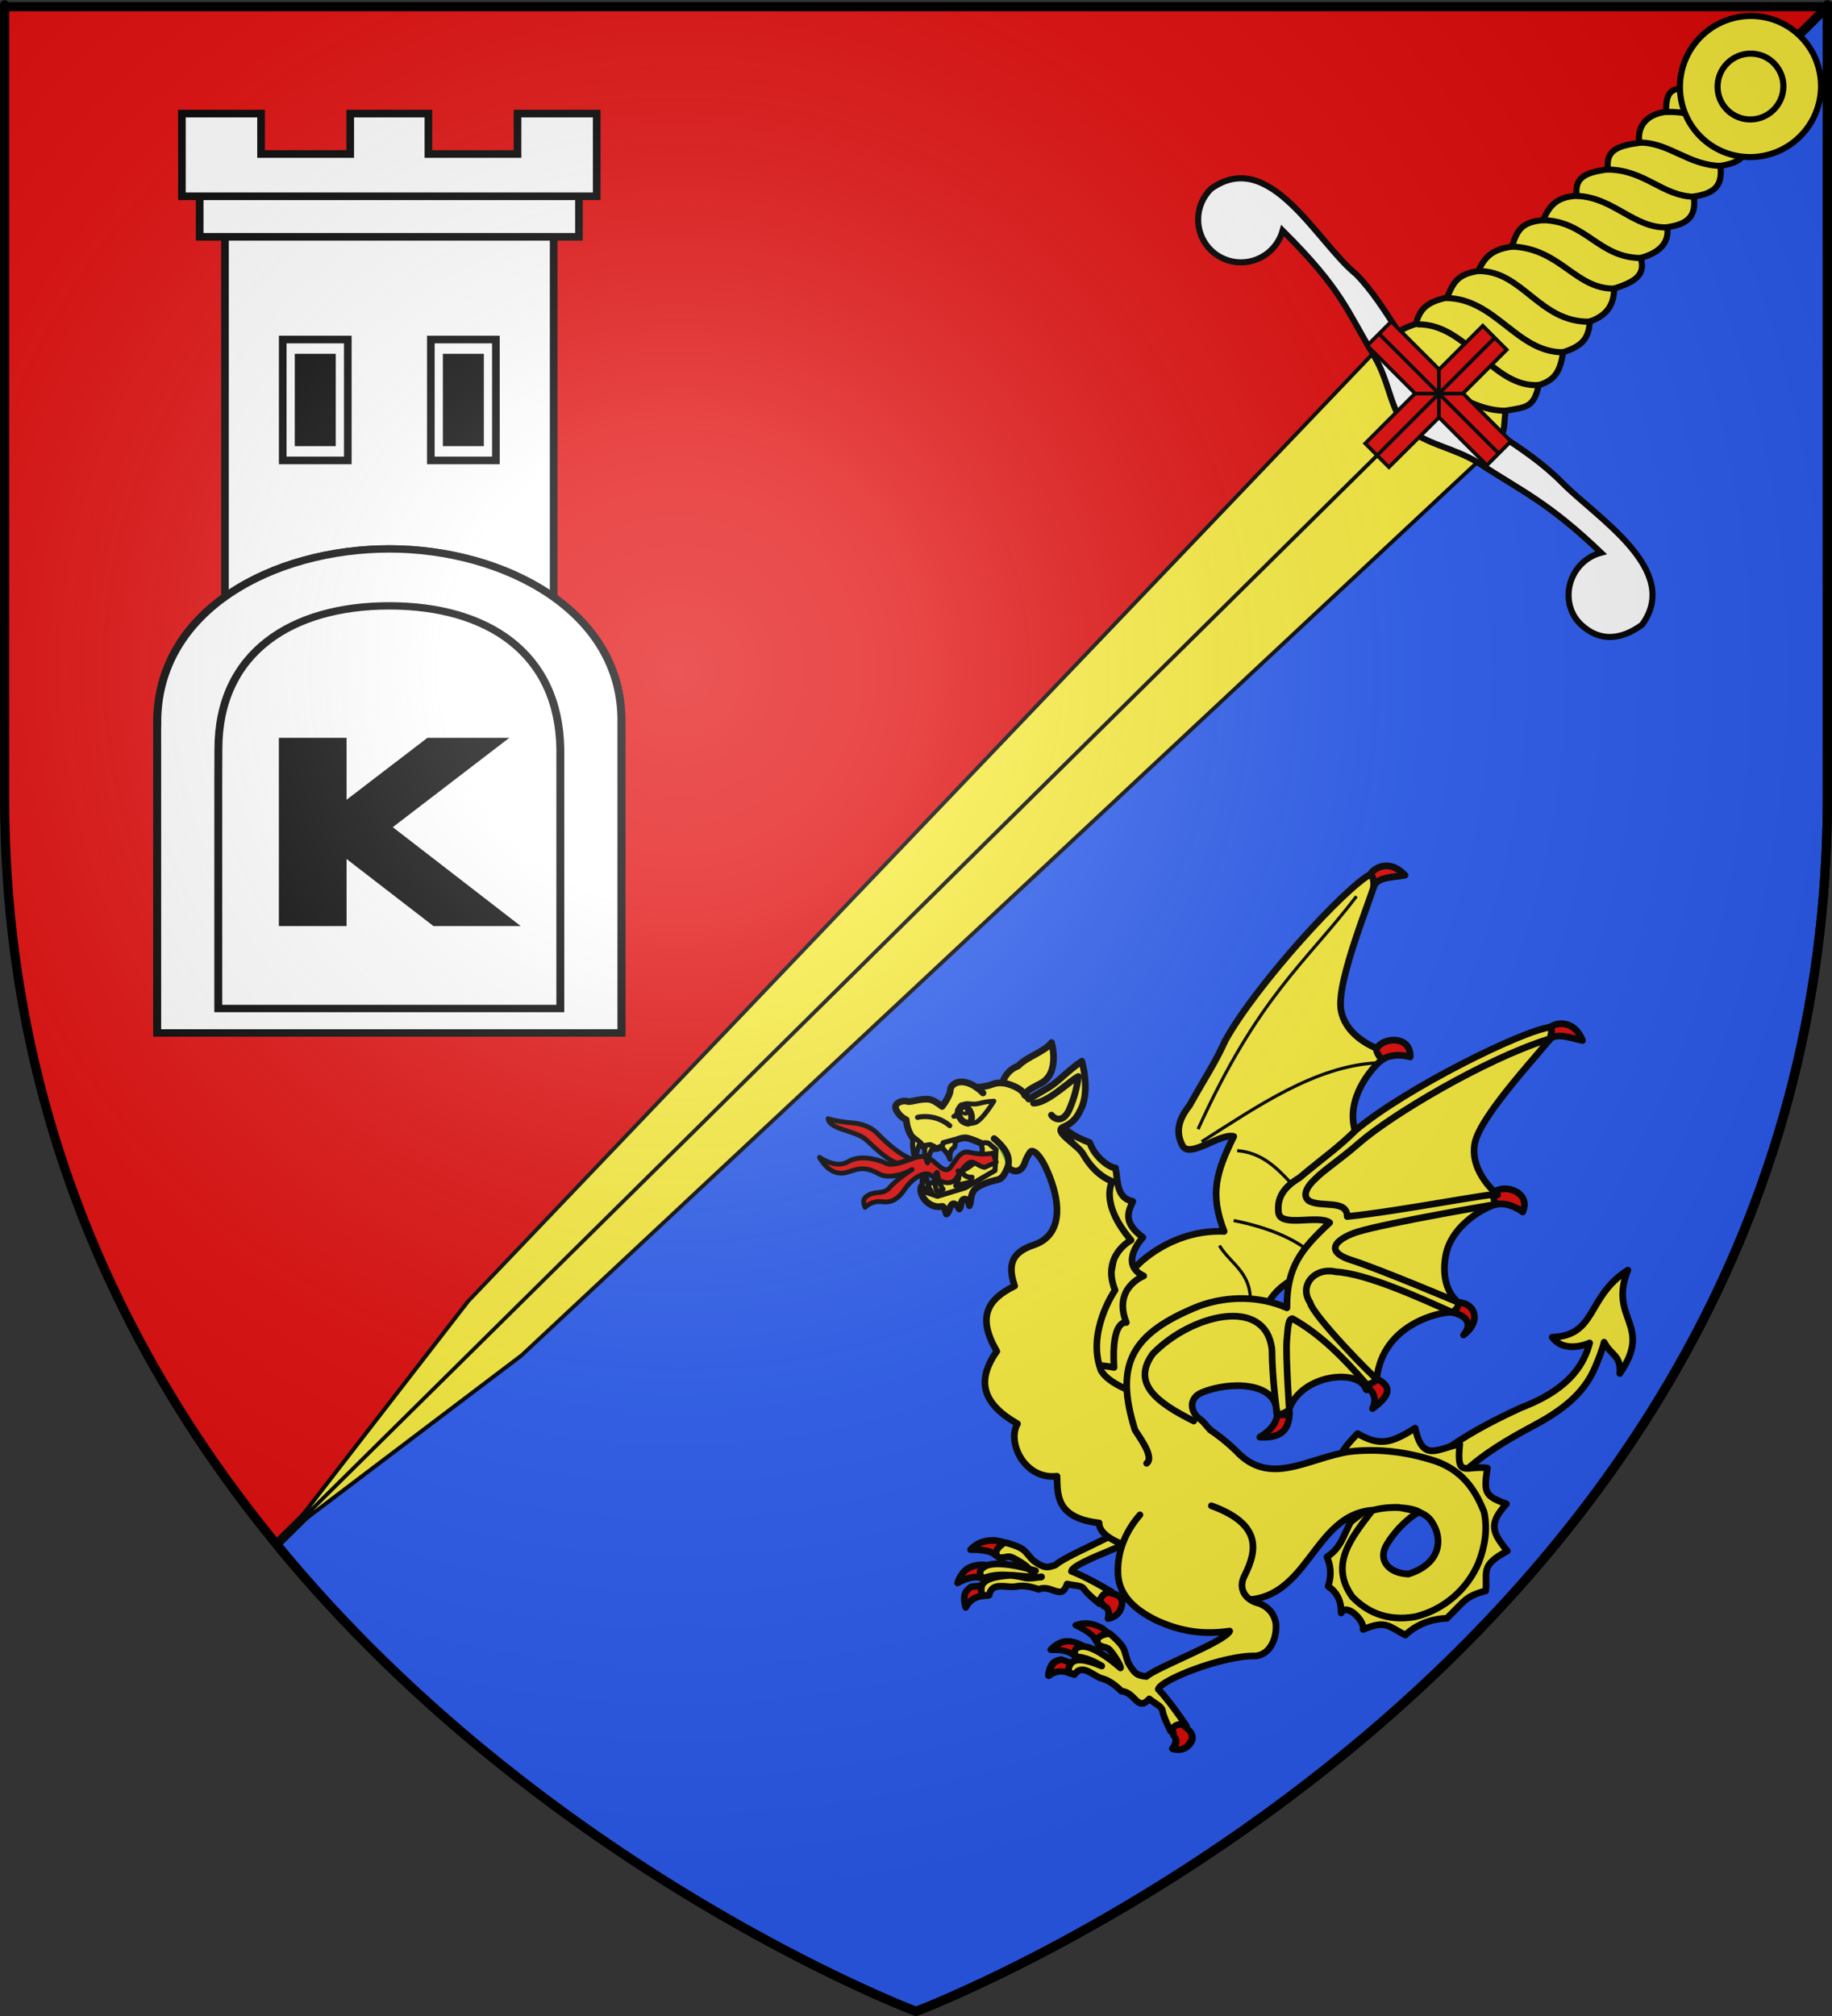 <?xml version="1.0" encoding="UTF-8" standalone="no"?>
<svg
   xmlns:i="http://ns.adobe.com/AdobeIllustrator/10.0/"
   xmlns:dc="http://purl.org/dc/elements/1.1/"
   xmlns:cc="http://creativecommons.org/ns#"
   xmlns:rdf="http://www.w3.org/1999/02/22-rdf-syntax-ns#"
   xmlns:svg="http://www.w3.org/2000/svg"
   xmlns="http://www.w3.org/2000/svg"
   xmlns:xlink="http://www.w3.org/1999/xlink"
   xmlns:sodipodi="http://sodipodi.sourceforge.net/DTD/sodipodi-0.dtd"
   xmlns:inkscape="http://www.inkscape.org/namespaces/inkscape"
   height="660"
   width="600"
   version="1.0"
   id="svg2"
   sodipodi:version="0.32"
   inkscape:version="0.46"
   sodipodi:docname="Blason ville fr La Groise (Nord).svg"
   sodipodi:docbase="D:\Mes documents\Renaud-Notre Lapin"
   inkscape:export-filename="/Users/olivier/Desktop/Blason Rouge/Blason_Vide_3D.png"
   inkscape:export-xdpi="144"
   inkscape:export-ydpi="144"
   inkscape:output_extension="org.inkscape.output.svg.inkscape">
  <rect width="100%" height="100%" fill="#333333" stroke="none"/>
  <sodipodi:namedview
     inkscape:window-height="814"
     inkscape:window-width="1152"
     inkscape:pageshadow="2"
     inkscape:pageopacity="0.0"
     guidetolerance="10.0"
     gridtolerance="10.0"
     objecttolerance="10.0"
     borderopacity="1.0"
     bordercolor="#666666"
     pagecolor="#ffffff"
     id="base"
     showgrid="false"
     height="660px"
     inkscape:zoom="1.7819091"
     inkscape:cx="369.51889"
     inkscape:cy="225.37512"
     inkscape:window-x="-8"
     inkscape:window-y="-8"
     inkscape:current-layer="layer3"
     showguides="true"
     inkscape:guide-bbox="true" />
  <desc
     id="desc4">Flag of Canton of Valais (Wallis)</desc>
  <defs
     id="defs6">
    <linearGradient
       id="linearGradient2893">
      <stop
         style="stop-color:white;stop-opacity:0.314;"
         offset="0"
         id="stop2895" />
      <stop
         id="stop2897"
         offset="0.19"
         style="stop-color:white;stop-opacity:0.251;" />
      <stop
         style="stop-color:#6b6b6b;stop-opacity:0.125;"
         offset="0.6"
         id="stop2901" />
      <stop
         style="stop-color:black;stop-opacity:0.125;"
         offset="1"
         id="stop2899" />
    </linearGradient>
    <radialGradient
       inkscape:collect="always"
       xlink:href="#linearGradient2893"
       id="radialGradient3163"
       gradientUnits="userSpaceOnUse"
       gradientTransform="matrix(1.353,0,0,1.349,-77.629,-85.747)"
       cx="221.445"
       cy="226.331"
       fx="221.445"
       fy="226.331"
       r="300" />
  </defs>
  <g
     inkscape:groupmode="layer"
     id="layer3"
     inkscape:label="Fond écu"
     style="display:inline">
    <path
       id="path2855"
       style="fill:#e20909;fill-opacity:1;fill-rule:evenodd;stroke:none;stroke-width:1px;stroke-linecap:butt;stroke-linejoin:miter;stroke-opacity:1"
       d="M 300,658.5 C 300,658.5 598.5,546.18 598.5,260.728 C 598.5,-24.723 598.5,2.176 598.5,2.176 L 1.5,2.176 L 1.5,260.728 C 1.5,546.18 300,658.5 300,658.5 z "
       sodipodi:nodetypes="cccccc" />
    <path
       sodipodi:nodetypes="ccccc"
       d="M 300,658.5 C 300,658.5 598.5,546.18 598.5,260.728 C 598.5,-24.723 598.5,2.176 598.5,2.176 L 90.568,505.597 C 178.533,612.794 300,658.5 300,658.5 z"
       style="fill:#2b5df2;fill-opacity:1;fill-rule:evenodd;stroke:#000000;stroke-width:3;stroke-linecap:butt;stroke-linejoin:bevel;stroke-opacity:1;stroke-miterlimit:4;stroke-dasharray:none"
       id="path3001" />
    <g
       id="g3889"
       style="stroke:#000000;stroke-width:2;stroke-miterlimit:4;stroke-dasharray:none;stroke-opacity:1"
       transform="translate(1.122,-1.122)">
      <g
         transform="matrix(-1.75,-1.77,4.527,-4.477,-1.623,684.277)"
         id="g19142"
         style="fill:#fcef3c;stroke:#000000;stroke-width:0.502;stroke-miterlimit:4;stroke-dasharray:none;stroke-opacity:1">
        <path
           id="path14773"
           style="fill:#fcef3c;fill-opacity:1;fill-rule:evenodd;stroke:#000000;stroke-width:0.502;stroke-linecap:butt;stroke-linejoin:miter;stroke-miterlimit:4;stroke-dasharray:none;stroke-opacity:1"
           d="M 25,114.056 L 24.999,31.318 M 15,114.109 L 35,114.109 L 29.999,45.552 L 24.999,30.83 L 19.999,45.552 L 15,114.109 z"
           sodipodi:nodetypes="cccccccc" />
      </g>
      <g
         id="g3881"
         style="stroke:#000000;stroke-width:2;stroke-miterlimit:4;stroke-dasharray:none;stroke-opacity:1">
        <path
           sodipodi:nodetypes="ccccccccccccccccccccccc"
           id="path12997"
           d="M 483.297,145.099 C 493.095,145.632 490.94,142.095 492.019,135.571 C 499.325,134.417 501.186,134.268 502.861,127.197 C 508.762,125.41 509.887,121.917 510.84,116.422 C 516.967,114.438 519.227,112.035 519.541,106.377 C 525.259,104.402 527.478,100.811 527.52,95.603 C 533.574,93.615 538.114,91.515 536.22,85.557 C 542.072,83.965 545.673,80.781 544.92,75.512 C 551.857,74.467 554.405,71.865 553.62,65.467 C 560.556,64.416 563.106,61.821 562.321,55.422 C 569.238,54.361 571.782,51.792 571.021,45.376 C 585.769,43.057 568.696,35.27 556.977,31.242 C 548.39,29.527 544.305,28.699 544.568,37.736 C 539.016,38.396 534.984,41.63 535.746,47.857 C 528.809,48.902 524.718,50.143 525.503,56.542 C 518.571,57.608 514.474,58.824 515.259,65.226 C 508.576,65.575 506.253,68.61 504.294,73.18 C 497.57,73.847 495.888,75.951 494.051,81.864 C 488.087,82.733 485.289,84.757 483.086,89.819 C 476.635,90.889 474.992,93.053 472.843,98.503 C 466.91,99.898 463.974,101.677 462.6,107.187 C 455.628,109.408 453.81,111.726 455.244,118.792 L 483.297,145.099 z"
           style="fill:#fcef3c;fill-opacity:1;fill-rule:evenodd;stroke:#000000;stroke-width:2;stroke-linecap:butt;stroke-linejoin:miter;stroke-miterlimit:4;stroke-dasharray:none;stroke-opacity:1" />
        <path
           id="path3853"
           style="fill:none;fill-rule:evenodd;stroke:#000000;stroke-width:2;stroke-linecap:butt;stroke-linejoin:miter;stroke-miterlimit:4;stroke-dasharray:none;stroke-opacity:1"
           d="M 535.714,47.798 C 545.424,47.676 551.855,55.307 562.5,55.437 M 525.298,56.627 C 537.782,56.707 543.199,65.386 553.968,65.556 M 515.278,65.258 C 527.47,65.73 534.001,75.989 545.139,75.575 M 504.167,73.194 C 518.377,73.502 522.319,85.429 536.21,85.595 M 493.948,81.825 C 510.156,82.484 514.716,95.88 527.778,95.615 M 483.135,89.861 C 497.559,89.778 503.114,106.768 519.544,106.429 M 472.52,98.69 C 488.73,98.883 495.681,116.577 510.913,116.448 M 462.996,107.321 C 479.48,106.909 487.665,128.386 503.075,127.163 M 455.159,119.524 C 466.534,122.732 478.39,135.658 491.964,135.595 M 544.643,37.778 C 554.514,37.463 558.946,41.6 566.071,43.532"
           sodipodi:nodetypes="cccccccccccccccccccc" />
        <g
           style="fill:#fcef3c;stroke:#000000;stroke-width:0.649;stroke-miterlimit:4;stroke-dasharray:none;stroke-opacity:1"
           id="g19146"
           transform="matrix(-2.159,-2.184,2.197,-2.172,313.082,393.56)">
          <path
             id="path12871"
             style="opacity:1;fill:#fcef3c;fill-opacity:1;fill-rule:evenodd;stroke:#000000;stroke-width:0.649;stroke-linecap:butt;stroke-linejoin:miter;stroke-miterlimit:4;stroke-dasharray:none;stroke-opacity:1"
             d="M 32.5,142.5 C 32.5,146.642 29.142,150 25,150 C 20.858,150 17.5,146.642 17.5,142.5 C 17.5,138.358 20.858,135 25,135 C 29.142,135 32.5,138.358 32.5,142.5 z" />
          <path
             id="path12873"
             style="opacity:1;fill:#fcef3c;fill-opacity:1;fill-rule:evenodd;stroke:#000000;stroke-width:0.649;stroke-linecap:butt;stroke-linejoin:miter;stroke-miterlimit:4;stroke-dasharray:none;stroke-opacity:1"
             d="M 28.5,142.5 C 28.5,144.433 26.933,146 25,146 C 23.067,146 21.5,144.433 21.5,142.5 C 21.5,140.567 23.067,139 25,139 C 26.933,139 28.5,140.567 28.5,142.5 z" />
        </g>
        <path
           sodipodi:nodetypes="cczccssccsccssc"
           id="path12875"
           style="fill:#ffffff;fill-opacity:1;fill-rule:evenodd;stroke:#000000;stroke-width:2;stroke-linecap:butt;stroke-linejoin:miter;stroke-miterlimit:4;stroke-dasharray:none;stroke-opacity:1"
           d="M 536.644,205.684 C 549.797,187.766 521.922,170.688 510.604,159.242 C 497.917,146.412 483.313,141.039 471.519,129.111 C 459.724,117.183 453.142,101.13 443.011,90.883 C 430.123,80.429 414.741,49.178 395.496,62.936 C 389.947,68.423 389.87,77.352 395.324,82.868 C 400.778,88.384 409.708,88.408 415.257,82.921 C 417.077,81.12 418.319,78.912 418.96,76.613 C 438.437,96.003 439.848,102.574 448.77,117.418 C 454.109,126.152 454.096,135.312 459.609,140.887 C 465.122,146.463 475.031,147.617 483.057,152.647 C 496.961,161.792 505.836,165.42 523.233,182.068 C 520.926,182.682 518.704,183.899 516.883,185.699 C 511.334,191.186 511.057,200.329 516.711,205.632 C 522.938,211.472 530.028,210.502 536.644,205.684 z" />
      </g>
    </g>
    <g
       id="g3987"
       transform="matrix(0.527,0,0,0.527,340.232,-360.175)"
       style="stroke:#000000;stroke-opacity:1;stroke-width:4.743;stroke-miterlimit:4;stroke-dasharray:none">
      <g
         transform="translate(-3.264,-18)"
         id="g3977"
         style="stroke:#000000;stroke-opacity:1;stroke-width:4.743;stroke-miterlimit:4;stroke-dasharray:none">
        <rect
           style="fill:#ffffff;stroke:#000000;stroke-width:4.743;stroke-linejoin:miter;stroke-miterlimit:4;stroke-dasharray:none;stroke-opacity:1"
           id="rect3920"
           width="204.275"
           height="401.816"
           x="-502.531"
           y="832.848" />
        <g
           id="g3947"
           transform="translate(8.985,0)"
           style="stroke:#000000;stroke-opacity:1;stroke-width:4.743;stroke-miterlimit:4;stroke-dasharray:none">
          <rect
             y="912.369"
             x="-475.616"
             height="75.092"
             width="40.441"
             id="rect3926"
             style="fill:#ffffff;stroke:#000000;stroke-width:4.743;stroke-linejoin:miter;stroke-miterlimit:4;stroke-dasharray:none;stroke-opacity:1" />
          <rect
             style="fill:#ffffff;stroke:#000000;stroke-width:4.743;stroke-linejoin:miter;stroke-miterlimit:4;stroke-dasharray:none;stroke-opacity:1"
             id="rect3924"
             width="40.441"
             height="75.092"
             x="-383.58"
             y="912.369" />
          <rect
             style="fill:#000000;stroke:#000000;stroke-width:4.743;stroke-linejoin:miter;stroke-miterlimit:4;stroke-dasharray:none;stroke-opacity:1"
             id="rect3928"
             width="20.723"
             height="52.606"
             x="-465.758"
             y="923.612" />
          <rect
             y="923.612"
             x="-373.721"
             height="52.606"
             width="20.723"
             id="rect3922"
             style="fill:#000000;stroke:#000000;stroke-width:4.743;stroke-linejoin:miter;stroke-miterlimit:4;stroke-dasharray:none;stroke-opacity:1" />
        </g>
        <rect
           style="fill:#ffffff;stroke:#000000;stroke-width:4.743;stroke-linejoin:miter;stroke-miterlimit:4;stroke-dasharray:none;stroke-opacity:1"
           id="rect3930"
           width="235.702"
           height="44.896"
           x="-518.244"
           y="803.666" />
        <path
           style="fill:#ffffff;stroke:#000000;stroke-width:4.743;stroke-linejoin:miter;stroke-miterlimit:4;stroke-dasharray:none;stroke-opacity:1"
           d="M -529.285,772.021 L -529.285,823.383 L -271.502,823.383 L -271.502,772.021 L -320.709,772.021 L -320.709,797.118 L -376.101,797.118 L -376.101,772.021 L -424.685,772.021 L -424.685,797.118 L -480.104,797.118 L -480.104,772.021 L -529.285,772.021 z"
           id="rect3934"
           sodipodi:nodetypes="ccccccccccccc" />
      </g>
      <g
         transform="matrix(1,0,0,0.932,504.762,93.464)"
         id="g3972"
         style="stroke:#000000;stroke-opacity:1;stroke-width:4.913;stroke-miterlimit:4;stroke-dasharray:none">
        <path
           sodipodi:nodetypes="cccccccccccz"
           id="path3970"
           d="M -908.393,998.894 C -979.589,998.894 -1053.072,1039.076 -1052.631,1115.152 L -1052.668,1115.152 L -1052.668,1132.403 L -1052.668,1134.132 L -1052.668,1321.517 L -764.186,1321.517 L -764.186,1134.132 L -764.186,1132.403 L -764.186,1115.152 L -764.186,1115.152 C -762.887,1040.341 -837.198,998.894 -908.393,998.894 z"
           style="fill:#ffffff;fill-opacity:1;stroke:#000000;stroke-width:4.913;stroke-linejoin:miter;stroke-miterlimit:4;stroke-dasharray:none;stroke-opacity:1" />
        <path
           style="fill:#ffffff;fill-opacity:1;stroke:#000000;stroke-width:4.913;stroke-linejoin:miter;stroke-miterlimit:4;stroke-dasharray:none;stroke-opacity:1"
           d="M -908.393,998.894 C -979.589,998.894 -1053.072,1039.076 -1052.631,1115.152 L -1052.668,1115.152 L -1052.668,1132.403 L -1052.668,1134.132 L -1052.668,1321.517 L -764.186,1321.517 L -764.186,1134.132 L -764.186,1132.403 L -764.186,1115.152 L -764.186,1115.152 C -762.887,1040.341 -837.198,998.894 -908.393,998.894 z M -908.393,1036.852 C -847.845,1036.852 -803.005,1067.884 -802.144,1132.403 C -802.137,1132.911 -802.117,1132.342 -802.144,1133.759 L -802.144,1153.111 L -802.144,1153.111 L -802.144,1305.249 L -1014.71,1305.249 L -1014.71,1153.111 L -1014.71,1153.111 L -1014.642,1133.759 C -1014.67,1132.341 -1014.642,1132.912 -1014.642,1132.403 C -1014.642,1067.884 -968.942,1036.852 -908.393,1036.852 z"
           id="path3902"
           sodipodi:nodetypes="ccccccccccczcsccccccccsz" />
        <path
           style="font-size:166.728px;font-style:normal;font-variant:normal;font-weight:bold;font-stretch:normal;text-align:start;line-height:125%;writing-mode:lr-tb;text-anchor:start;fill:#000000;fill-opacity:1;stroke:#000000;stroke-width:4.913;stroke-linecap:butt;stroke-linejoin:miter;stroke-opacity:1;font-family:Bitstream Vera Sans;-inkscape-font-specification:Bitstream Vera Sans Bold;stroke-miterlimit:4;stroke-dasharray:none"
           d="M -974.602,1127.281 L -937.435,1127.281 L -937.435,1171.288 L -883.856,1127.281 L -840.703,1127.281 L -910.114,1184.369 L -833.559,1247.837 L -880.091,1247.837 L -937.435,1200.357 L -937.435,1247.837 L -974.602,1247.837 L -974.602,1127.281 z"
           id="text3910" />
      </g>
    </g>
    <g
       id="g5452"
       transform="matrix(1.039,0,0,1.045,-461.838,-234.41)">
      <path
         id="path7327"
         d="M 790.275,724.449 L 792.456,727.507 C 792.456,727.507 794.673,727.931 793.777,731.379 C 793.777,731.379 797.677,730.994 798.176,726.842 C 798.451,724.553 796.318,723.852 796.318,723.852 L 793.244,722.99 L 790.275,724.449 z"
         i:knockout="Off"
         style="fill:#e20909;fill-opacity:1;stroke:#000000;stroke-width:2.1;stroke-linecap:round;stroke-linejoin:round;stroke-miterlimit:4;stroke-dasharray:none;stroke-opacity:1;display:inline" />
      <path
         id="path7329"
         d="M 756.334,723.202 L 754.604,724.29 C 754.604,724.29 750.831,724.13 748.913,727.887 C 748.913,727.887 748.034,725.235 748.75,723.485 C 749.218,722.342 750.659,721.421 750.659,721.421 L 753.778,721.119 L 755.723,721.79 L 756.334,723.202 z"
         i:knockout="Off"
         style="fill:#e20909;fill-opacity:1;stroke:#000000;stroke-width:2.1;stroke-linecap:round;stroke-linejoin:round;stroke-miterlimit:4;stroke-dasharray:none;stroke-opacity:1;display:inline" />
      <path
         id="path7331"
         d="M 760.45,707.377 L 758.534,706.959 C 758.534,706.959 753.656,706.202 750.446,709.801 C 750.446,709.801 755.957,709.596 757.796,711.126 C 759.635,712.656 760.479,711.481 760.479,711.481 L 761.113,708.77 L 760.45,707.377 z"
         i:knockout="Off"
         style="fill:#e20909;fill-opacity:1;stroke:#000000;stroke-width:2.1;stroke-linecap:round;stroke-linejoin:round;stroke-miterlimit:4;stroke-dasharray:none;stroke-opacity:1;display:inline" />
      <path
         id="path7333"
         d="M 746.351,720.226 C 746.351,720.226 747.323,716.822 749.992,715.459 C 752.2,714.331 754.863,714.587 754.863,714.587 L 756.722,716.279 L 755.826,718.234 L 754.997,719.029 L 753.937,718.711 C 753.937,718.711 751.424,717.4 746.351,720.226 z"
         i:knockout="Off"
         style="fill:#e20909;fill-opacity:1;stroke:#000000;stroke-width:2.1;stroke-linecap:round;stroke-linejoin:round;stroke-miterlimit:4;stroke-dasharray:none;stroke-opacity:1;display:inline" />
      <path
         id="path7335"
         d="M 803.616,697.571 C 808.052,701.279 781.613,710.553 777.234,714.598 C 774.57,715.518 773.712,715.706 770.235,713.218 C 768.298,711.317 767.851,710.083 766.029,709.188 C 763.653,708.021 761.205,707.558 761.205,707.558 C 756.46,710.621 759.419,712.287 759.419,712.287 C 762.366,712.49 761.801,711.167 764.923,712.947 C 768.046,714.727 768.607,715.543 768.607,715.543 C 768.834,716.6 770.92,716.423 770.92,716.423 C 770.92,716.423 758.354,712.353 754.45,715.379 C 752.167,717.15 754.455,718.827 754.455,718.827 C 759.443,716.592 766.861,718.435 766.861,718.435 C 769.352,719.303 773.423,717.944 772.774,718.385 C 772.32,718.695 763.425,717.806 763.425,717.806 C 761.984,718.019 754.548,717.989 753.89,721.505 C 753.231,725.022 756.288,724.062 756.288,724.062 C 757.176,719.619 761.798,721.922 764.826,721.334 C 766.023,721.101 768.167,720.913 771.915,722.227 C 776.019,720.57 779.094,725.948 780.865,720.566 C 783.797,721.203 785.43,720.875 786.322,722.281 C 787.215,723.688 791.098,726.734 791.098,726.734 C 791.337,722.776 794.959,723.079 794.959,723.079 C 786.726,718.148 782.244,716.572 782.244,716.572 C 782.593,713.663 805.215,706.508 811.792,702.416 C 815.676,699.999 814.001,685.759 814.867,680.234 C 810.458,683.068 805.756,686.912 800.287,687.966 C 799.645,690.619 802.104,694.127 803.616,697.571 z"
         i:knockout="Off"
         style="fill:#fcef3c;fill-opacity:1;stroke:#000000;stroke-width:2.1;stroke-linecap:round;stroke-linejoin:round;stroke-miterlimit:4;stroke-dasharray:none;stroke-opacity:1;display:inline"
         sodipodi:nodetypes="cccsccccccccscccsccscccsccc" />
      <path
         id="path7319"
         d="M 761.431,660.097 C 761.431,660.097 759.516,665.309 765.643,669.348"
         i:knockout="Off"
         style="fill:none;stroke:#000000;stroke-width:2.1;stroke-linecap:round;stroke-linejoin:round;stroke-miterlimit:4;stroke-dasharray:none;stroke-opacity:1" />
      <path
         sodipodi:nodetypes="cc"
         id="path7321"
         d="M 768.401,676.152 C 768.401,676.152 768.763,680.934 776.039,684.303"
         i:knockout="Off"
         style="fill:none;stroke:#000000;stroke-width:2.1;stroke-linecap:round;stroke-linejoin:round;stroke-miterlimit:4;stroke-dasharray:none;stroke-opacity:1" />
      <path
         id="path7309"
         d="M 842.92,640.563 C 842.92,640.563 835.277,624.074 834.008,619.709 C 832.739,615.344 832.028,613.135 833.208,612.634 C 834.735,611.985 837.285,613.175 846.677,617.001 C 856.069,620.827 861.642,623.95 861.642,623.95"
         i:knockout="Off"
         style="fill:none;stroke:#000000;stroke-width:2.1;stroke-linecap:round;stroke-linejoin:round;stroke-miterlimit:4;stroke-dasharray:none;stroke-opacity:1" />
      <path
         sodipodi:nodetypes="csssssssssssccccccccsc"
         id="path4274"
         d="M 826.137,650.187 C 817.394,656.576 809.761,649.402 814.735,644.585 C 821.554,637.982 835.785,632.81 839.031,641.815 C 839.63,643.478 842.4,640.031 842.39,639.813 C 841.873,627.929 858.23,619.675 862.623,624.86 C 863.737,626.175 864.928,621.37 864.756,620.723 C 860.272,603.77 876.226,593.786 879.417,592.756 C 882.38,591.799 882.348,589.601 881.133,589.417 C 879.918,589.233 873.258,587.34 871.266,577.03 C 869.273,566.719 878.308,557.506 880.065,556.416 C 881.821,555.326 882.694,553.738 881.296,553.631 C 879.898,553.524 868.978,549.939 867.234,540.918 C 865.491,531.896 877.249,504.52 878.383,499.393 C 881.326,497.482 876.586,498.164 876.586,498.164 C 868.692,502.195 840.618,532.599 830.765,550.229 C 827.386,557.635 824.687,561.307 819.444,570.666 C 815.925,575.135 814.988,578.963 817.261,583.256 C 819.6,587.344 829.155,579.199 833.406,580.347 C 827.906,591.453 825.743,598.279 830.381,610.086 C 821.083,609.676 811.755,613.109 804.399,619.388 C 787.154,635.279 786.436,649.381 796.037,664.659 C 796.596,665.548 797.587,670.793 795.695,673.748"
         style="fill:#fcef3c;fill-opacity:1;stroke:#000000;stroke-width:2.1;stroke-linecap:round;stroke-linejoin:round;stroke-miterlimit:4;stroke-dasharray:none;stroke-opacity:1" />
      <path
         id="path7297"
         d="M 876.533,498.172 C 876.651,497.378 881.62,492.54 887.39,498.52 C 883.509,499.196 878.594,499.015 877.457,502.187 C 877.605,500.769 877.425,499.032 876.533,498.172 z"
         i:knockout="Off"
         style="fill:#e20909;stroke:#000000;stroke-width:2.1;stroke-linecap:round;stroke-linejoin:round;stroke-miterlimit:4;stroke-dasharray:none;stroke-opacity:1"
         sodipodi:nodetypes="cccc" />
      <path
         id="path7299"
         d="M 878.74,552.35 C 881.285,549.111 889.305,548.951 889.018,555.432 C 889.018,555.432 884.22,553.928 880.553,556.064 C 879.754,556.53 877.524,553.022 878.74,552.35 z"
         i:knockout="Off"
         style="fill:#e20909;stroke:#000000;stroke-width:2.1;stroke-linecap:round;stroke-linejoin:round;stroke-miterlimit:4;stroke-dasharray:none;stroke-opacity:1"
         sodipodi:nodetypes="ccsc" />
      <path
         id="path7301"
         d="M 879.416,592.753 C 888.097,591.549 885.392,598.115 885.392,598.115 C 889.169,592.197 885.451,587.407 880.083,589.155 C 880.083,589.155 881.335,590.677 879.416,592.753 z"
         i:knockout="Off"
         style="fill:#fcef3c;stroke:#000000;stroke-width:2.1;stroke-linecap:round;stroke-linejoin:round;stroke-miterlimit:4;stroke-dasharray:none;stroke-opacity:1"
         sodipodi:nodetypes="cccc" />
      <path
         id="path7303"
         d="M 861.642,623.95 C 864.742,624.377 867.181,626.138 866.859,629.905 C 870.269,624.562 870.714,621.24 864.756,620.72 C 864.756,620.72 864.641,622.608 861.642,623.95 z"
         i:knockout="Off"
         style="fill:#fcef3c;stroke:#000000;stroke-width:2.1;stroke-linecap:round;stroke-linejoin:round;stroke-miterlimit:4;stroke-dasharray:none;stroke-opacity:1"
         sodipodi:nodetypes="cccc" />
      <path
         id="path7305"
         d="M 839.283,642.107 C 839.283,642.107 841.321,645.298 836.889,650.986 C 842.546,649.136 844.959,646.178 842.92,640.563 C 842.92,640.563 841.38,642.489 839.283,642.107 z"
         i:knockout="Off"
         style="fill:#fcef3c;stroke:#000000;stroke-width:2.1;stroke-linecap:round;stroke-linejoin:round;stroke-miterlimit:4;stroke-dasharray:none;stroke-opacity:1"
         sodipodi:nodetypes="cccc" />
      <path
         id="path7267"
         d="M 795.667,652.709 C 794.727,637.491 799.539,638.634 799.539,638.634 C 795.193,627.787 805.015,624.051 805.015,624.051 C 797.987,620.714 802.859,614.068 804.761,611.97 C 798.035,607.053 800.429,603.51 801.576,600.682 C 796.284,599.624 796.919,594.135 796.13,590.228 C 794.843,590.295 789.882,587.506 787.976,582.249 C 782.611,580.401 779.56,577.556 779.668,577.373 C 778.608,577.818 787.628,588.449 786.05,588.774 C 786.05,588.774 790.007,592.68 792.842,602.117 C 795.677,611.555 799.733,624.101 785.139,636.821 C 781.769,639.758 777.635,639.413 775.44,637.92 C 775.44,637.92 780.982,641.416 780.744,644.606 C 780.506,647.797 776.249,650.847 777.299,653.771 C 779.712,651.734 787.691,651.25 795.667,652.709 z"
         i:knockout="Off"
         style="fill:#fcef3c;stroke:#000000;stroke-width:2.1;stroke-linecap:round;stroke-linejoin:round;stroke-miterlimit:4;stroke-dasharray:none;stroke-opacity:1"
         sodipodi:nodetypes="cccccccccsscscc" />
      <path
         id="path7275"
         d="M 775.475,655.681 C 775.475,655.681 776.057,654.821 777.299,653.771"
         i:knockout="Off"
         style="fill:none;stroke:#000000;stroke-width:2.1;stroke-linecap:round;stroke-linejoin:round;stroke-miterlimit:4;stroke-dasharray:none;stroke-opacity:1" />
      <path
         id="path7317"
         d="M 759.241,639.107 C 759.241,639.107 755.565,642.514 758.788,647.15"
         i:knockout="Off"
         style="fill:none;stroke:#000000;stroke-width:2.1;stroke-linecap:round;stroke-linejoin:round;stroke-miterlimit:4;stroke-dasharray:none;stroke-opacity:1" />
      <path
         sodipodi:nodetypes="cccscccccccc"
         d="M 927.356,671.256 C 920.108,675.118 912.212,679.637 905.863,685.611 C 901.408,683.272 898.695,682.946 895.305,682.298 C 897.512,680.081 900.139,678.526 902.676,676.83 C 909.232,672.446 916.28,668.842 923.882,665.36 C 933.733,661.587 942.817,655.877 945.577,645.039 C 945.577,645.039 937.835,648.654 933.786,643.247 C 947.937,642.715 944.494,630.596 957.631,622.235 C 951.395,637.574 965.753,639.294 955.083,654.602 C 955.468,648.721 952.484,649.192 950.138,644.8 C 950.138,644.8 949.73,646.946 947.54,652.104 C 943.785,661.517 935.842,666.757 927.356,671.256 z"
         style="fill:#fcef3c;fill-opacity:1;stroke:#000000;stroke-width:2.1;stroke-linecap:round;stroke-linejoin:round;stroke-miterlimit:4;stroke-dasharray:none;stroke-opacity:1;display:inline"
         id="path5278" />
      <path
         sodipodi:nodetypes="ccccccccccccccccscccscccccccccc"
         id="path4470"
         d="M 867.254,729.617 C 869.016,726.308 874.81,732.222 874.168,734.787 C 881.507,731.772 882.128,733.845 887.484,736.549 C 891.955,732.299 897.544,731.363 900.56,731.314 C 906.325,725.761 906.377,724.426 912.81,722.709 C 913.483,716.777 910.837,714.879 919.635,710.209 C 914.846,704.419 913.645,701.665 919.366,695.465 C 912.57,693.001 912.128,691.977 913.356,684.257 C 906.709,683.212 903.493,687.813 904.654,676.758 C 897.458,678.16 893.002,682.564 890.575,671.726 C 883.101,676.436 879.442,677.464 872.444,673.44 C 864.747,681.189 867.435,681.831 867.435,681.831 C 867.435,681.831 859.605,685.133 857.559,682.345 C 857.559,682.345 855.006,690.99 844.917,689.753 C 842.911,696.666 845.447,698.233 833.283,702.473 L 833.832,702.711 C 833.832,702.711 850.571,702.886 851.682,703.209 C 852.792,703.531 858.498,691.988 858.498,691.988 L 870.295,685.301 L 887.914,685.433 C 887.914,685.433 905.851,696.116 906.313,696.848 C 906.776,697.58 905.01,712.009 905.01,712.009 L 892.631,724.952 L 879.918,726.842 L 869.917,720.104 L 880.148,698.021 L 878.83,694.501 L 870.279,701.11 C 868.03,705.109 867.28,709.223 862.781,712.068 C 863.827,714.565 864.41,717.354 863.17,721.295 C 865.976,723.156 867.322,725.94 867.254,729.617 z"
         style="fill:#fcef3c;fill-opacity:1;stroke:#000000;stroke-width:2.1;stroke-linecap:round;stroke-linejoin:round;stroke-miterlimit:4;stroke-dasharray:none;stroke-opacity:1" />
      <path
         sodipodi:nodetypes="ccccccccccsccccccccccsssscsscscscsssscsscssscsscscccsccscssscccccc"
         d="M 869.951,679.073 C 878.579,678.101 887.558,679.006 896.921,682.044 C 905.341,684.934 909.508,690.919 912.309,697.993 C 913.462,703.331 912.593,708.64 910.672,713.674 C 907.113,722.274 899.499,728.732 890.514,730.837 C 881.426,732.348 875.215,729.129 870.776,724.59 C 863.471,714.434 870.388,706.176 877.07,697.505 C 882.996,695.919 889.519,696.675 891.814,697.951 C 887.163,700.664 883.764,704.746 881.771,707.946 C 878.587,712.957 882.129,717.211 888.469,717.438 C 898.679,714.22 899.469,706.437 895.811,701.035 C 893.573,697.731 889.881,697.537 885.34,696.55 C 883.012,696.493 880.125,696.691 877.597,697.397 C 855.307,698.685 857.293,734.794 824.978,723.287 C 820.069,721.778 815.305,718.448 810.74,715.25 C 804.565,714.264 801.29,711.602 799.379,708.514 C 793.811,706.506 790.943,704.064 790.962,701.429 C 777.146,699.885 777.897,692.34 777.692,686.795 C 767.326,687.934 761.863,675.992 765.241,670.362 C 754.433,664.214 751.972,657.117 758.712,647.65 C 752.452,636.98 755.627,631.453 764.342,627.182 C 762.057,620.566 763.379,616.647 770.386,614.335 C 778.004,611.822 779.219,604.018 776.077,594.888 C 772.935,585.757 769.958,584.233 769.259,585.2 C 768.561,586.167 767.887,587.538 767.538,588.574 C 766.533,591.559 764.056,592.015 762.208,589.858 C 761.653,590.97 760.876,593.525 758.923,593.927 C 756.541,594.417 752.065,595.739 751.124,597.87 C 750.183,600.001 750.715,601.003 750.07,602.059 C 750.07,602.059 749.711,599.639 748.392,600.003 C 747.073,600.367 747.685,602.547 746.856,603.087 C 746.856,603.087 746.019,601.232 744.907,601.461 C 743.795,601.69 743.769,604.463 742.816,604.66 C 742.816,604.66 742.155,602.118 741.52,602.248 C 737.31,603.115 734.168,598.822 734.796,596.294 C 735.193,594.695 736.331,597.729 740.144,596.944 C 746.498,595.635 755.932,591.581 756.988,587.405 C 757.537,585.234 756.525,583.837 756.525,583.837 C 756.525,583.837 752.351,581.591 749.471,580.867 C 747.395,580.345 743.62,582.482 740.81,583.815 C 738.158,585.073 730.937,583.45 730.165,575.121 C 730.165,575.121 727.797,574.11 726.862,571.674 C 726.241,570.057 728.682,568.801 730.665,569.391 C 731.726,569.707 735.716,567.988 738.268,568.959 C 739.641,569.481 741.469,570.959 741.469,570.959 C 741.469,570.959 743.992,567.761 744.059,565.809 C 744.106,564.448 745.74,562.961 748.361,563.307 C 749.497,563.456 750.818,563.95 752.277,564.948 C 752.277,564.948 755.142,564.868 757.39,563.985 C 758.186,563.672 759.256,563.486 760.495,563.578 C 760.495,563.578 761.466,559.707 765.392,558.295 C 768.367,555.222 773.616,553.963 775.967,550.935 C 775.967,550.935 778.735,560.324 772.736,563.632 C 770.471,564.882 767.887,565.912 767.536,567.452 C 768.667,568.281 767.635,567.224 768.773,568.639 C 768.773,568.639 772.207,566.724 775.221,564.904 C 778.235,563.084 780.837,559.96 785.516,556.765 C 785.516,556.765 788.123,565.672 785.35,571.509 C 784.201,573.929 783.112,575.956 779.692,577.393 C 776.272,578.83 784.213,582.897 785.922,585.886 C 787.63,588.876 790.575,592.665 795.142,594.462 C 795.142,594.462 790.894,600.996 801.031,612.852 C 801.031,612.852 791.641,617.651 795.987,628.498 C 795.987,628.498 786.852,641.638 791.587,653.712 C 796.272,661.665 817.511,662.857 834.062,678.775 C 844.759,690.336 856.718,681.058 869.951,679.073 z"
         style="fill:#fcef3c;fill-opacity:1;stroke:#000000;stroke-width:2.1;stroke-linecap:round;stroke-linejoin:round;stroke-miterlimit:4;stroke-dasharray:none;stroke-opacity:1"
         id="path5255" />
      <g
         transform="matrix(-0.176,0.755,-0.87,-0.255,961.23,1043.838)"
         style="fill:#5ab532;stroke:#000000;stroke-width:2.505;stroke-miterlimit:4;stroke-dasharray:none;stroke-opacity:1"
         id="g4429">
        <path
           style="fill:#e20909;stroke:#000000;stroke-width:2.505;stroke-linecap:round;stroke-linejoin:round;stroke-miterlimit:4;stroke-dasharray:none;stroke-opacity:1"
           i:knockout="Off"
           d="M -292.862,228.791 L -288.489,227.057 C -288.489,227.057 -287.467,224.746 -283.266,226.421 C -283.266,226.421 -282.909,222.124 -288.095,220.735 C -290.952,219.969 -292.31,222.132 -292.31,222.132 L -294.077,225.281 L -292.862,228.791 z"
           id="path7241" />
        <path
           style="fill:#e20909;stroke:#000000;stroke-width:2.505;stroke-linecap:round;stroke-linejoin:round;stroke-miterlimit:4;stroke-dasharray:none;stroke-opacity:1"
           i:knockout="Off"
           d="M -301.824,265.248 L -300.812,267.341 C -300.812,267.341 -301.837,271.39 -297.463,274.234 C -297.463,274.234 -301.035,274.641 -303.111,273.508 C -304.467,272.769 -305.327,271.022 -305.327,271.022 L -305.034,267.586 L -303.757,265.62 L -301.824,265.248 z"
           id="path7243" />
        <path
           style="fill:#e20909;stroke:#000000;stroke-width:2.505;stroke-linecap:round;stroke-linejoin:round;stroke-miterlimit:4;stroke-dasharray:none;stroke-opacity:1"
           i:knockout="Off"
           d="M -321.104,257.558 L -322.054,259.544 C -322.054,259.544 -324.078,264.666 -320.188,268.874 C -320.188,268.874 -319.251,262.872 -316.901,261.195 C -314.551,259.52 -315.866,258.366 -315.866,258.366 L -319.185,257.125 L -321.104,257.558 z"
           id="path7245" />
        <path
           style="fill:#e20909;stroke:#000000;stroke-width:2.505;stroke-linecap:round;stroke-linejoin:round;stroke-miterlimit:4;stroke-dasharray:none;stroke-opacity:1"
           i:knockout="Off"
           d="M -307.787,275.437 C -307.787,275.437 -311.915,273.689 -313.073,270.523 C -314.031,267.904 -313.127,265.076 -313.127,265.076 L -310.566,263.411 L -308.268,264.78 L -307.435,265.84 L -308.07,266.922 C -308.07,266.922 -310.288,269.372 -307.787,275.437 z"
           id="path7247" />
        <path
           style="fill:#5ab532;fill-opacity:1;stroke:#000000;stroke-width:2.505;stroke-linecap:round;stroke-linejoin:round;stroke-miterlimit:4;stroke-dasharray:none;stroke-opacity:1"
           d="M -304.5,246.426 C -304.48,246.369 -304.446,246.378 -304.394,246.477 C -304.339,246.579 -304.398,246.989 -304.532,247.58 C -304.531,246.981 -304.543,246.545 -304.5,246.426 z"
           id="path7265" />
      </g>
      <path
         sodipodi:nodetypes="ccccccsccsccsccscsccscccccccc"
         d="M 803.828,698.897 C 798.592,704.867 796.878,711.2 796.893,716.21 C 796.684,723.662 801.783,728.406 809.074,731.986 C 816.801,735.435 823.598,736.493 832.122,735.304 C 830.612,738.656 809.05,746.654 805.886,749.522 C 803.11,749.187 802.26,748.982 800.122,745.186 C 799.139,742.602 799.231,741.28 797.946,739.664 C 796.27,737.555 794.245,736.058 794.245,736.058 C 788.725,736.761 790.728,739.581 790.728,739.581 C 793.308,741.062 793.331,739.61 795.434,742.606 C 797.537,745.601 797.715,746.587 797.715,746.587 C 797.696,746.676 797.694,746.764 797.704,746.849 C 794.693,744.266 788.497,739.442 784.995,740.208 C 782.219,740.816 783.61,743.354 783.61,743.354 C 786.524,743.44 789.586,744.914 791.801,746.256 C 789.914,745.542 783.907,742.812 782.022,745.543 C 780.01,748.456 783.154,748.93 783.154,748.93 C 785.746,745.273 788.993,749.403 791.966,750.2 C 793.14,750.514 795.152,751.288 798.008,754.134 C 802.383,754.431 802.993,760.683 806.76,756.56 C 809.152,758.43 810.759,758.848 810.999,760.522 C 811.239,762.196 813.524,766.679 813.524,766.679 C 815.335,763.18 818.481,765.051 818.481,765.051 C 813.031,756.938 809.617,753.528 809.617,753.528 C 810.256,750.643 830.257,742.802 840.325,743.106 C 845.314,742.558 847.13,736.856 846.645,732.684 C 845.904,729.298 843.958,727.71 841.491,726.652 C 837.19,725.742 834.503,722.087 836.897,717.757 C 840.596,710.335 842.572,701.882 826.346,696.05"
         style="fill:#fcef3c;fill-opacity:1;stroke:#000000;stroke-width:2.1;stroke-linecap:round;stroke-linejoin:round;stroke-miterlimit:4;stroke-dasharray:none;stroke-opacity:1"
         id="path4534" />
      <path
         id="path7249"
         d="M 735.151,595.904 C 735.151,595.904 743.866,593.172 748.182,590.919 C 752.497,588.666 754.635,585.838 754.041,583.744 C 753.447,581.649 756.104,582.466 756.104,582.466 L 758.473,584.451 L 758.143,591 L 748.815,596.416 L 739.998,599.084 L 735.953,597.7 L 735.151,595.904 z"
         i:knockout="Off"
         style="fill:#fcef3c;stroke:#000000;stroke-width:1.6;stroke-linecap:round;stroke-linejoin:round;stroke-miterlimit:4;stroke-dasharray:none;stroke-opacity:1" />
      <path
         id="path7251"
         d="M 735.429,596.32 C 735.429,596.32 734.493,592.652 736.335,591.553 C 736.335,591.553 736.572,595.261 737.747,597.078 C 738.837,598.763 737.469,597.496 737.469,597.496 L 735.429,596.32 z"
         i:knockout="Off"
         style="fill:#fcef3c;stroke:#000000;stroke-width:1.6;stroke-linecap:round;stroke-linejoin:round;stroke-miterlimit:4;stroke-dasharray:none;stroke-opacity:1" />
      <path
         id="path7253"
         d="M 732.405,580.473 C 732.405,580.473 731.522,583.845 733.22,588.179 C 733.22,588.179 733.284,583.585 734.809,582.396 L 732.405,580.473 z"
         i:knockout="Off"
         style="fill:#fcef3c;stroke:#000000;stroke-width:1.6;stroke-linecap:round;stroke-linejoin:round;stroke-miterlimit:4;stroke-dasharray:none;stroke-opacity:1" />
      <path
         sodipodi:nodetypes="cssssscsscsscsscscsscsssccc"
         id="path7255"
         d="M 754.868,590.033 C 752.931,589.753 751.453,587.921 750.219,588.474 C 748.327,589.324 747.038,592.056 745.71,593.717 C 743.516,596.461 739.475,593.568 737.731,592.398 C 735.986,591.229 732.258,593.143 729.593,597.035 C 726.928,600.927 724.498,601.045 722.466,600.795 C 719.194,600.393 717.18,602.552 717.18,602.552 C 717.18,602.552 716.085,600.485 717.359,599.363 C 720.053,596.992 722.846,598.902 724.939,596.369 C 727.033,593.837 732.004,590.711 732.004,590.711 C 728.718,592.63 724.114,593.578 721.438,592.028 C 716.086,588.927 713.518,591.366 710.494,591.798 C 705.623,592.493 702.813,586.884 702.813,586.884 C 702.813,586.884 708.028,590.586 711.793,588.282 C 715.558,585.979 721.059,587.433 723.801,588.771 C 724.748,589.233 726.007,589.13 727.38,588.793 C 723.462,587.328 719.631,583.18 717.41,581.299 C 713.97,578.386 705.969,578.21 705.528,574.767 C 705.528,574.767 707.702,575.656 713.342,576.119 C 715.625,576.306 718.839,577.118 721.124,579.466 C 723.626,582.036 728,586.051 731.759,587.375 C 733.194,586.896 734.536,586.53 735.573,586.634 C 738.688,586.948 740.669,590.743 742.802,590.781 C 744.935,590.819 746.161,584.438 749.93,585.302 C 754.638,586.38 757.441,585.548 757.441,585.548 L 758.547,588.385 L 754.868,590.033 z"
         i:knockout="Off"
         style="fill:#e20909;stroke:#000000;stroke-width:1.5;stroke-linecap:round;stroke-linejoin:round;stroke-miterlimit:4;stroke-dasharray:none;stroke-opacity:1" />
      <path
         id="path7257"
         d="M 739.699,597.345 C 739.699,597.345 738.32,592.842 739.889,591.644 C 739.889,591.644 740.497,595.327 741.781,596.916 L 740.262,597.589 L 739.699,597.345 z"
         i:knockout="Off"
         style="fill:#fcef3c;stroke:#000000;stroke-width:1.6;stroke-linecap:round;stroke-linejoin:round;stroke-miterlimit:4;stroke-dasharray:none;stroke-opacity:1" />
      <path
         id="path7259"
         d="M 745.754,595.789 C 745.754,595.789 747.471,593.017 746.517,591.154 C 746.517,591.154 747.314,590.99 748.047,591.971 C 749.128,593.419 750.892,593.135 750.892,593.135 L 750.426,594.621 L 745.754,595.789 z"
         i:knockout="Off"
         style="fill:#fcef3c;stroke:#000000;stroke-width:1.6;stroke-linecap:round;stroke-linejoin:round;stroke-miterlimit:4;stroke-dasharray:none;stroke-opacity:1" />
      <path
         id="path7261"
         d="M 736.304,583.118 C 736.304,583.118 735.243,584.932 736.895,588.607 C 736.895,588.607 737.438,584.686 739.006,583.488 L 737.757,582.922 L 736.304,583.118 z"
         i:knockout="Off"
         style="fill:#fcef3c;stroke:#000000;stroke-width:1.6;stroke-linecap:round;stroke-linejoin:round;stroke-miterlimit:4;stroke-dasharray:none;stroke-opacity:1" />
      <path
         id="path7263"
         d="M 741.48,583.923 C 741.48,583.923 743.394,585.641 743.942,587.469 C 743.942,587.469 743.777,584.652 744.853,584.141 C 746.023,583.585 745.448,581.315 745.448,581.315 L 741.781,582.31 L 741.48,583.923 z"
         i:knockout="Off"
         style="fill:#fcef3c;stroke:#000000;stroke-width:1.6;stroke-linecap:round;stroke-linejoin:round;stroke-miterlimit:4;stroke-dasharray:none;stroke-opacity:1" />
      <path
         id="path7269"
         d="M 731.759,587.374 C 730.321,587.854 728.79,588.446 727.38,588.792"
         i:knockout="Off"
         style="fill:#5ab532;stroke:#000000;stroke-width:1.6;stroke-linecap:round;stroke-linejoin:round;stroke-miterlimit:4;stroke-dasharray:none;stroke-opacity:1" />
      <path
         id="path7295"
         d="M 743.883,576.967 C 739.045,572.932 733.727,574.368 733.727,574.368"
         i:knockout="Off"
         style="fill:#fcef3c;stroke:#000000;stroke-width:1.6;stroke-linecap:round;stroke-linejoin:round;stroke-miterlimit:4;stroke-dasharray:none;stroke-opacity:1" />
      <path
         id="path7283"
         d="M 762.207,589.86 C 762.491,589.015 762.435,588.12 762.351,587.315 C 762.029,584.248 757.865,581.017 757.865,581.017"
         i:knockout="Off"
         style="fill:#5ab532;stroke:#000000;stroke-width:2.1;stroke-linecap:round;stroke-linejoin:round;stroke-miterlimit:4;stroke-dasharray:none;stroke-opacity:1" />
      <path
         id="path7285"
         d="M 752.277,564.947 C 753.521,565.798 754.367,566.731 754.367,566.731"
         i:knockout="Off"
         style="fill:#5ab532;stroke:#000000;stroke-width:2.1;stroke-linecap:round;stroke-linejoin:round;stroke-miterlimit:4;stroke-dasharray:none;stroke-opacity:1" />
      <path
         sodipodi:nodetypes="ccccsc"
         id="path7289"
         d="M 745.139,574.05 C 746.553,573.966 746.387,569.631 749.935,570.09 C 753.42,570.541 753.098,569.515 757.813,569.275 C 757.813,569.275 754.282,575.055 752.044,575.963 C 750.407,576.627 748.043,576.339 746.833,574.318 C 746.491,573.747 745.78,573.993 745.139,574.05 z"
         i:knockout="Off"
         style="fill:#fcef3c;stroke:#000000;stroke-width:1.5;stroke-linecap:round;stroke-linejoin:round;stroke-miterlimit:4;stroke-dasharray:none;stroke-opacity:1" />
      <path
         sodipodi:nodetypes="cc"
         id="path7287"
         d="M 767.485,567.351 C 766.656,565.149 762.175,563.702 760.493,563.578"
         i:knockout="Off"
         style="fill:#5ab532;stroke:#000000;stroke-width:2.1;stroke-linecap:round;stroke-linejoin:round;stroke-miterlimit:4;stroke-dasharray:none;stroke-opacity:1" />
      <path
         sodipodi:nodetypes="cccc"
         id="path7291"
         d="M 775.928,573.66 C 777.44,575.524 780.105,575.615 781.725,571.527 C 783.007,568.624 784.161,564.381 784.414,561.561 C 781.884,562.735 774.631,570.02 770.272,569.91"
         i:knockout="Off"
         style="fill:#fcef3c;stroke:#000000;stroke-width:2.1;stroke-linecap:round;stroke-linejoin:round;stroke-miterlimit:4;stroke-dasharray:none;stroke-opacity:1" />
      <path
         id="path7293"
         d="M 747.67,570.688 C 747.659,570.69 747.65,570.695 747.639,570.697 C 747.173,571.1 746.846,571.643 746.574,572.174 C 746.521,572.668 746.591,573.242 746.804,573.835 C 747.014,574.419 747.331,574.935 747.698,575.338 C 748.271,575.821 748.941,576.105 749.624,576.221 C 749.634,576.219 749.645,576.219 749.655,576.217 C 750.681,576.006 751.069,574.597 750.521,573.07 C 749.973,571.543 748.697,570.477 747.67,570.688 z M 748.989,572.718 C 748.792,572.851 748.451,572.708 748.227,572.398 C 748.003,572.088 747.98,571.728 748.177,571.594 C 748.374,571.461 748.715,571.603 748.939,571.913 C 749.164,572.224 749.185,572.583 748.989,572.718 z"
         i:knockout="Off"
         style="fill:#fcef3c;stroke:#000000;stroke-width:2.1;stroke-miterlimit:4;stroke-dasharray:none;stroke-opacity:1" />
      <path
         sodipodi:nodetypes="cccccccccc"
         d="M 823.274,581.994 C 841.169,570.7 858.93,558.469 878.272,557.301 M 822.152,578.065 C 841.093,536.557 855.886,526.156 872.098,505.11 M 833.376,606.686 C 847.688,609.523 856.081,614.333 861.436,620.155 M 828.886,614.543 C 832.638,620.706 840.022,623.236 838.427,634.746 M 834.498,584.8 C 849.099,585.872 853.82,602.676 864.242,605.003"
         style="fill:none;fill-rule:evenodd;stroke:#000000;stroke-width:1px;stroke-linecap:butt;stroke-linejoin:miter;stroke-opacity:1"
         id="path5340" />
      <path
         style="fill:#fcef3c;fill-opacity:1;stroke:#000000;stroke-width:2.1;stroke-linecap:round;stroke-linejoin:round;stroke-miterlimit:4;stroke-dasharray:none;stroke-opacity:1"
         d="M 826.125,672.339 C 824.908,671.276 824.006,669.763 822.922,669.03 C 819.523,666.734 819.201,662.36 823.212,660.649 C 831.943,656.926 847.083,657.193 846.888,666.763 C 846.852,668.53 850.673,666.304 850.742,666.097 C 854.514,654.816 872.743,652.966 874.987,659.381 C 875.556,661.007 878.389,656.947 878.461,656.282 C 880.344,638.847 898.815,635.238 902.163,635.418 C 905.273,635.586 906.03,633.522 904.962,632.915 C 903.893,632.308 898.353,628.157 900.184,617.816 C 902.016,607.476 913.751,602.109 915.781,601.72 C 917.811,601.332 919.195,600.161 917.928,599.561 C 916.661,598.96 907.748,591.703 909.351,582.655 C 910.953,573.607 931.735,552.257 934.63,547.876 C 938.061,547.146 933.392,546.086 933.392,546.086 C 924.577,547.022 887.479,565.357 871.965,578.29 C 866.159,583.995 862.324,586.457 854.078,593.318 C 849.191,596.231 846.946,599.469 847.531,604.292 C 848.251,608.947 860.089,604.762 863.647,607.357 C 854.535,615.757 850.07,621.356 850.173,634.041 C 841.639,630.328 831.7,630.194 822.584,633.422 C 800.792,642.084 795.914,651.907 802.213,672.136 C 802.525,673.139 808.759,680.663 805.935,682.745"
         id="path5239"
         sodipodi:nodetypes="cssssssssssssccccccccsc" />
      <path
         sodipodi:nodetypes="cccc"
         style="fill:#e20909;stroke:#000000;stroke-width:2.1;stroke-linecap:round;stroke-linejoin:round;stroke-miterlimit:4;stroke-dasharray:none;stroke-opacity:1"
         i:knockout="Off"
         d="M 933.339,546.074 C 933.734,545.374 940.106,542.637 943.352,550.286 C 939.486,549.528 934.962,547.599 932.765,550.154 C 933.411,548.883 933.864,547.197 933.339,546.074 z"
         id="path5241" />
      <path
         sodipodi:nodetypes="ccsc"
         style="fill:#e20909;stroke:#000000;stroke-width:2.1;stroke-linecap:round;stroke-linejoin:round;stroke-miterlimit:4;stroke-dasharray:none;stroke-opacity:1"
         i:knockout="Off"
         d="M 916,597.45 C 919.536,595.337 927.082,598.059 924.493,604.008 C 924.493,604.008 920.551,600.885 916.363,601.567 C 915.45,601.715 914.624,597.642 916,597.45 z"
         id="path5243" />
      <path
         sodipodi:nodetypes="cccc"
         style="fill:#e20909;stroke:#000000;stroke-width:2.1;stroke-linecap:round;stroke-linejoin:round;stroke-miterlimit:4;stroke-dasharray:none;stroke-opacity:1"
         i:knockout="Off"
         d="M 902.164,635.415 C 910.7,637.4 905.823,642.562 905.823,642.562 C 911.469,638.389 909.713,632.585 904.075,632.295 C 904.075,632.295 904.699,634.165 902.164,635.415 z"
         id="path5245" />
      <path
         sodipodi:nodetypes="cccc"
         style="fill:#e20909;stroke:#000000;stroke-width:2.1;stroke-linecap:round;stroke-linejoin:round;stroke-miterlimit:4;stroke-dasharray:none;stroke-opacity:1"
         i:knockout="Off"
         d="M 874.398,658.179 C 877.139,659.688 878.785,662.205 877.136,665.607 C 882.233,661.84 883.838,658.898 878.461,656.278 C 878.461,656.278 877.678,658 874.398,658.179 z"
         id="path5247" />
      <path
         sodipodi:nodetypes="cccc"
         style="fill:#e20909;stroke:#000000;stroke-width:2.1;stroke-linecap:round;stroke-linejoin:round;stroke-miterlimit:4;stroke-dasharray:none;stroke-opacity:1"
         i:knockout="Off"
         d="M 847.019,667.127 C 847.019,667.127 847.779,670.835 841.605,674.559 C 847.549,674.857 850.861,672.96 850.968,666.986 C 850.968,666.986 848.84,668.234 847.019,667.127 z"
         id="path5249" />
      <path
         sodipodi:nodetypes="csccccccccsscsccccsccccc"
         id="path5251"
         d="M 850.97,666.981 C 850.97,666.981 849.739,648.856 850.117,644.326 C 850.495,639.797 850.619,637.476 851.9,637.43 C 860.847,642.381 868.201,649.978 874.676,657.343 M 878.456,656.282 C 877.927,656.305 858.538,636.763 857.466,632.386 C 853.848,627.002 858.928,621.225 865.582,622.76 C 875.266,623.258 892.501,631.105 902.158,635.418 M 904.084,632.276 L 904.082,632.29 C 904.082,632.29 879.515,621.954 870.647,619.153 C 860.61,615.983 867.058,611.849 872.641,610.175 C 882.128,607.331 916.473,601.508 916.356,601.57 C 916.168,601.623 915.988,601.676 915.786,601.714 M 916.581,598.611 C 916.348,597.666 886.519,603.674 869.161,605.431 C 869.139,599.952 860.89,602.735 857.085,600.506 C 855.246,599.122 855.829,596.629 859.178,593.563 C 861.599,591.034 866.897,587.633 872.958,582.379 C 883.194,573.506 912.473,556.259 932.124,550.03 M 820.794,669.492 C 809.123,663.716 801.087,657.692 807.912,648.417 C 819.852,636.173 843.525,630.143 845.451,647.168 C 845.506,656.323 847.027,667.126 847.027,667.126"
         style="fill:none;fill-opacity:1;stroke:#000000;stroke-width:2.1;stroke-linecap:round;stroke-linejoin:round;stroke-miterlimit:4;stroke-dasharray:none;stroke-opacity:1" />
    </g>
    <g
       transform="matrix(6.5645217e-2,6.5645217e-2,-6.5645217e-2,6.5645217e-2,469.948,90.779)"
       style="fill:#e20909;stroke:#000000;stroke-width:12.926;stroke-miterlimit:4;stroke-dasharray:none;stroke-opacity:1;display:inline"
       inkscape:label="Meubles"
       id="g5573">
      <g
         id="g2505"
         style="fill:#e20909;stroke:#000000;stroke-width:12.926;stroke-miterlimit:4;stroke-dasharray:none;stroke-opacity:1">
        <path
           style="fill:#e20909;fill-rule:evenodd;stroke:#000000;stroke-width:12.926;stroke-linecap:butt;stroke-linejoin:miter;stroke-miterlimit:4;stroke-dasharray:none;stroke-opacity:1"
           d="M 300,588.29 L 300,0 L 300,0"
           id="path2484"
           sodipodi:nodetypes="ccc" />
        <path
           style="fill:#e20909;fill-opacity:1;fill-rule:evenodd;stroke:#000000;stroke-width:12.926;stroke-linecap:butt;stroke-linejoin:miter;stroke-miterlimit:4;stroke-dasharray:none;stroke-opacity:1"
           d="M 1.5,219.346 L 240.3,219.346 L 240.3,1.5 L 359.7,1.5 L 359.7,219.346 L 598.5,219.346 L 598.5,339.115 L 359.7,339.115 L 358.837,588.177 L 240.436,588.177 L 240.3,339.115 L 1.5,339.115 L 1.5,219.346 z"
           id="path6368"
           sodipodi:nodetypes="ccccccccccccc" />
        <path
           style="fill:#e20909;fill-rule:evenodd;stroke:#000000;stroke-width:12.926;stroke-linecap:butt;stroke-linejoin:miter;stroke-miterlimit:4;stroke-dasharray:none;stroke-opacity:1"
           d="M 240,220 L 360,340"
           id="path7339" />
        <path
           style="fill:#e20909;fill-rule:evenodd;stroke:#000000;stroke-width:12.926;stroke-linecap:butt;stroke-linejoin:miter;stroke-miterlimit:4;stroke-dasharray:none;stroke-opacity:1"
           d="M 360,220 L 240,340"
           id="path8310" />
        <path
           style="fill:#e20909;fill-opacity:1;fill-rule:evenodd;stroke:#000000;stroke-width:12.926;stroke-linecap:butt;stroke-linejoin:miter;stroke-miterlimit:4;stroke-dasharray:none;stroke-opacity:1"
           d="M 300,0 L 300,585.977"
           id="path9281"
           sodipodi:nodetypes="cc" />
        <path
           style="fill:#e20909;fill-rule:evenodd;stroke:#000000;stroke-width:12.926;stroke-linecap:butt;stroke-linejoin:miter;stroke-miterlimit:4;stroke-dasharray:none;stroke-opacity:1"
           d="M 0,280 L 600,280"
           id="path10252" />
      </g>
    </g>
  </g>
  <g
     inkscape:groupmode="layer"
     id="layer4"
     inkscape:label="Meubles"
     sodipodi:insensitive="true" />
  <g
     inkscape:groupmode="layer"
     id="layer2"
     inkscape:label="Reflet final"
     sodipodi:insensitive="true">
    <path
       sodipodi:nodetypes="cccccc"
       d="M 300,658.5 C 300,658.5 598.5,546.18 598.5,260.728 C 598.5,-24.723 598.5,2.176 598.5,2.176 L 1.5,2.176 L 1.5,260.728 C 1.5,546.18 300,658.5 300,658.5 z "
       style="opacity:1;fill:url(#radialGradient3163);fill-opacity:1;fill-rule:evenodd;stroke:none;stroke-width:1px;stroke-linecap:butt;stroke-linejoin:miter;stroke-opacity:1"
       id="path2875"
       inkscape:export-xdpi="144"
       inkscape:export-ydpi="144" />
  </g>
  <g
     inkscape:groupmode="layer"
     id="layer1"
     inkscape:label="Contour final"
     sodipodi:insensitive="true">
    <path
       sodipodi:nodetypes="cccccc"
       d="M 300,658.5 C 300,658.5 1.5,546.18 1.5,260.728 C 1.5,-24.723 1.5,2.176 1.5,2.176 L 598.5,2.176 L 598.5,260.728 C 598.5,546.18 300,658.5 300,658.5 z "
       style="opacity:1;fill:none;fill-opacity:1;fill-rule:evenodd;stroke:#000000;stroke-width:3;stroke-linecap:butt;stroke-linejoin:miter;stroke-miterlimit:4;stroke-dasharray:none;stroke-opacity:1"
       id="path1411"
       inkscape:export-xdpi="144"
       inkscape:export-ydpi="144" />
  </g>
</svg>
